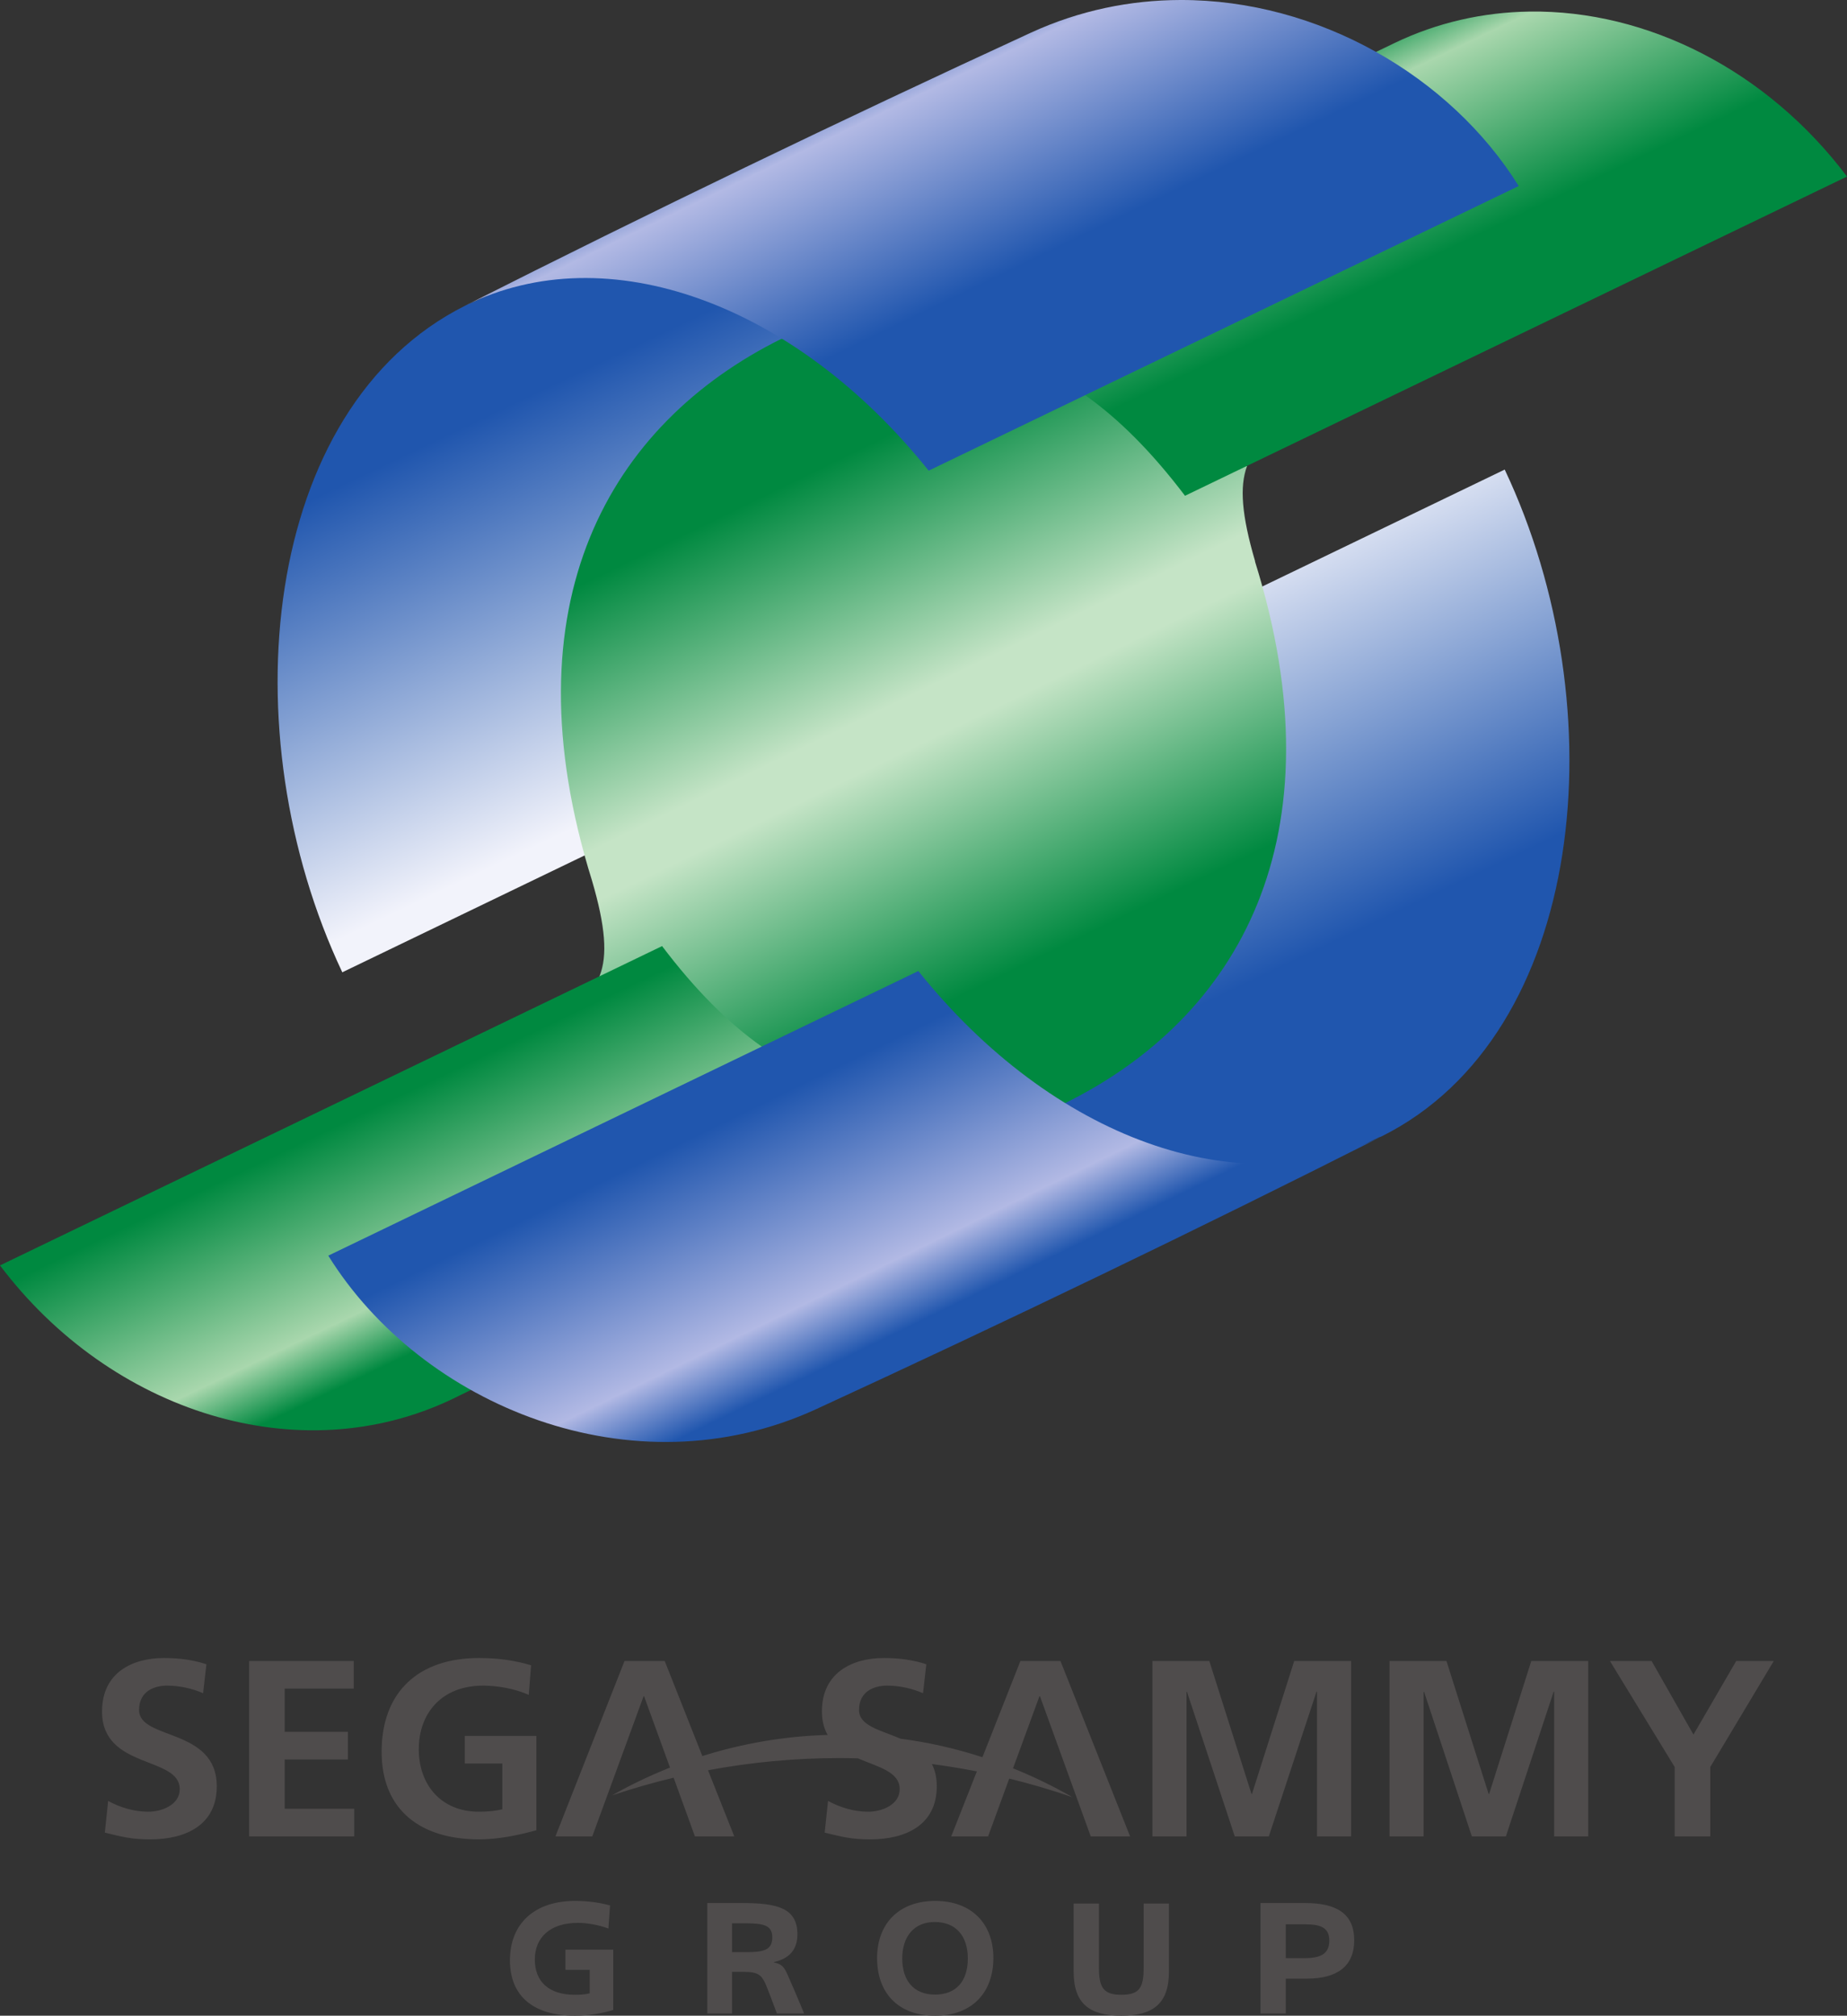 <?xml version="1.0" encoding="UTF-8" standalone="no"?>
<!-- Created with Inkscape (http://www.inkscape.org/) -->
<svg xmlns="http://www.w3.org/2000/svg" xmlns:xlink="http://www.w3.org/1999/xlink" width="638.75" height="697.155">
  <rect width="100%" height="100%" fill="#333333" stroke="none"/>
  <defs>
    <linearGradient
       id="linearGradient3054"
       spreadMethod="pad"
       gradientTransform="matrix(7.681,15.746,-59.44,28.992,707.585,-272.672)"
       gradientUnits="userSpaceOnUse"
       y2="0"
       x2="1"
       y1="0"
       x1="0.25">
      <stop
         id="stop3056"
         offset="0"
         style="stop-opacity:1;stop-color:#2056ae" />
      <stop
         id="stop3058"
         offset="0.75"
         style="stop-opacity:1;stop-color:#b2b9e4" />
      <stop
         id="stop3060"
         offset="1"
         style="stop-opacity:1;stop-color:#2056ae" />
    </linearGradient>
    <linearGradient
       collect="always"
       xlink:href="#linearGradient3054"
       id="linearGradient3986"
       gradientUnits="userSpaceOnUse"
       gradientTransform="matrix(7.681,15.746,-59.44,28.992,707.585,-272.672)"
       spreadMethod="pad"
       x1="0.25"
       y1="0"
       x2="1"
       y2="0" />
    <linearGradient
       id="linearGradient3024"
       spreadMethod="pad"
       gradientTransform="matrix(6.891,14.128,-49.821,24.301,681.353,-268.463)"
       gradientUnits="userSpaceOnUse"
       y2="0"
       x2="1"
       y1="0"
       x1="0.25">
      <stop
         id="stop3026"
         offset="0"
         style="stop-opacity:1;stop-color:#008940" />
      <stop
         id="stop3028"
         offset="0.75"
         style="stop-opacity:1;stop-color:#a9d7ad" />
      <stop
         id="stop3030"
         offset="1"
         style="stop-opacity:1;stop-color:#008940" />
    </linearGradient>
    <linearGradient
       collect="always"
       xlink:href="#linearGradient3024"
       id="linearGradient3984"
       gradientUnits="userSpaceOnUse"
       gradientTransform="matrix(6.891,14.128,-49.821,24.301,681.353,-268.463)"
       spreadMethod="pad"
       x1="0.25"
       y1="0"
       x2="1"
       y2="0" />
    <linearGradient
       id="linearGradient2996"
       spreadMethod="pad"
       gradientTransform="matrix(8.833,18.109,-49.454,24.122,708.49,-286.624)"
       gradientUnits="userSpaceOnUse"
       y2="0"
       x2="0.6"
       y1="0"
       x1="0">
      <stop
         id="stop2998"
         offset="0"
         style="stop-opacity:1;stop-color:#c5e4c6" />
      <stop
         id="stop3000"
         offset="1"
         style="stop-opacity:1;stop-color:#008940" />
    </linearGradient>
    <linearGradient
       collect="always"
       xlink:href="#linearGradient2996"
       id="linearGradient3982"
       gradientUnits="userSpaceOnUse"
       gradientTransform="matrix(8.833,18.109,-49.454,24.122,708.49,-286.624)"
       spreadMethod="pad"
       x1="0"
       y1="0"
       x2="0.6"
       y2="0" />
    <linearGradient
       id="linearGradient2968"
       spreadMethod="pad"
       gradientTransform="matrix(11.9,24.397,-45.199,22.047,720.771,-291.174)"
       gradientUnits="userSpaceOnUse"
       y2="0"
       x2="0.75"
       y1="0"
       x1="0">
      <stop
         id="stop2970"
         offset="0"
         style="stop-opacity:1;stop-color:#f2f3fb" />
      <stop
         id="stop2972"
         offset="1"
         style="stop-opacity:1;stop-color:#2056ae" />
    </linearGradient>
    <linearGradient
       collect="always"
       xlink:href="#linearGradient2968"
       id="linearGradient3980"
       gradientUnits="userSpaceOnUse"
       gradientTransform="matrix(11.9,24.397,-45.199,22.047,720.771,-291.174)"
       spreadMethod="pad"
       x1="0"
       y1="0"
       x2="0.75"
       y2="0" />
    <linearGradient
       id="linearGradient2938"
       spreadMethod="pad"
       gradientTransform="matrix(-7.677,-15.739,59.436,-28.99,662.075,-276.175)"
       gradientUnits="userSpaceOnUse"
       y2="0"
       x2="1"
       y1="0"
       x1="0.25">
      <stop
         id="stop2940"
         offset="0"
         style="stop-opacity:1;stop-color:#2056ae" />
      <stop
         id="stop2942"
         offset="0.75"
         style="stop-opacity:1;stop-color:#b2b9e4" />
      <stop
         id="stop2944"
         offset="1"
         style="stop-opacity:1;stop-color:#2056ae" />
    </linearGradient>
    <linearGradient
       collect="always"
       xlink:href="#linearGradient2938"
       id="linearGradient3978"
       gradientUnits="userSpaceOnUse"
       gradientTransform="matrix(-7.677,-15.739,59.436,-28.99,662.075,-276.175)"
       spreadMethod="pad"
       x1="0.25"
       y1="0"
       x2="1"
       y2="0" />
    <linearGradient
       id="linearGradient2908"
       spreadMethod="pad"
       gradientTransform="matrix(-6.893,-14.132,49.82,-24.301,688.44,-280.096)"
       gradientUnits="userSpaceOnUse"
       y2="0"
       x2="1"
       y1="0"
       x1="0.25">
      <stop
         id="stop2910"
         offset="0"
         style="stop-opacity:1;stop-color:#008940" />
      <stop
         id="stop2912"
         offset="0.75"
         style="stop-opacity:1;stop-color:#a9d7ad" />
      <stop
         id="stop2914"
         offset="1"
         style="stop-opacity:1;stop-color:#008940" />
    </linearGradient>
    <linearGradient
       collect="always"
       xlink:href="#linearGradient2908"
       id="linearGradient3976"
       gradientUnits="userSpaceOnUse"
       gradientTransform="matrix(-6.893,-14.132,49.82,-24.301,688.44,-280.096)"
       spreadMethod="pad"
       x1="0.25"
       y1="0"
       x2="1"
       y2="0" />
    <linearGradient
       id="linearGradient2880"
       spreadMethod="pad"
       gradientTransform="matrix(-8.828,-18.098,49.46,-24.125,661.3,-261.943)"
       gradientUnits="userSpaceOnUse"
       y2="0"
       x2="0.6"
       y1="0"
       x1="0">
      <stop
         id="stop2882"
         offset="0"
         style="stop-opacity:1;stop-color:#c5e4c6" />
      <stop
         id="stop2884"
         offset="1"
         style="stop-opacity:1;stop-color:#008940" />
    </linearGradient>
    <linearGradient
       collect="always"
       xlink:href="#linearGradient2880"
       id="linearGradient3974"
       gradientUnits="userSpaceOnUse"
       gradientTransform="matrix(-8.828,-18.098,49.46,-24.125,661.3,-261.943)"
       spreadMethod="pad"
       x1="0"
       y1="0"
       x2="0.6"
       y2="0" />
    <linearGradient
       id="linearGradient2852"
       spreadMethod="pad"
       gradientTransform="matrix(-11.902,-24.401,45.207,-22.051,649.02,-257.388)"
       gradientUnits="userSpaceOnUse"
       y2="0"
       x2="0.75"
       y1="0"
       x1="0">
      <stop
         id="stop2854"
         offset="0"
         style="stop-opacity:1;stop-color:#f2f3fb" />
      <stop
         id="stop2856"
         offset="1"
         style="stop-opacity:1;stop-color:#2056ae" />
    </linearGradient>
    <linearGradient
       collect="always"
       xlink:href="#linearGradient2852"
       id="linearGradient3972"
       gradientUnits="userSpaceOnUse"
       gradientTransform="matrix(-11.902,-24.401,45.207,-22.051,649.02,-257.388)"
       spreadMethod="pad"
       x1="0"
       y1="0"
       x2="0.75"
       y2="0" />
    <linearGradient
       collect="always"
       xlink:href="#linearGradient2852"
       id="linearGradient4421"
       gradientUnits="userSpaceOnUse"
       gradientTransform="matrix(-11.902,-24.401,45.207,-22.051,649.02,-257.388)"
       spreadMethod="pad"
       x1="0"
       y1="0"
       x2="0.75"
       y2="0" />
    <linearGradient
       collect="always"
       xlink:href="#linearGradient2880"
       id="linearGradient4423"
       gradientUnits="userSpaceOnUse"
       gradientTransform="matrix(-8.828,-18.098,49.46,-24.125,661.3,-261.943)"
       spreadMethod="pad"
       x1="0"
       y1="0"
       x2="0.6"
       y2="0" />
    <linearGradient
       collect="always"
       xlink:href="#linearGradient2908"
       id="linearGradient4425"
       gradientUnits="userSpaceOnUse"
       gradientTransform="matrix(-6.893,-14.132,49.82,-24.301,688.44,-280.096)"
       spreadMethod="pad"
       x1="0.25"
       y1="0"
       x2="1"
       y2="0" />
    <linearGradient
       collect="always"
       xlink:href="#linearGradient2938"
       id="linearGradient4427"
       gradientUnits="userSpaceOnUse"
       gradientTransform="matrix(-7.677,-15.739,59.436,-28.99,662.075,-276.175)"
       spreadMethod="pad"
       x1="0.25"
       y1="0"
       x2="1"
       y2="0" />
    <linearGradient
       collect="always"
       xlink:href="#linearGradient2968"
       id="linearGradient4429"
       gradientUnits="userSpaceOnUse"
       gradientTransform="matrix(11.9,24.397,-45.199,22.047,720.771,-291.174)"
       spreadMethod="pad"
       x1="0"
       y1="0"
       x2="0.75"
       y2="0" />
    <linearGradient
       collect="always"
       xlink:href="#linearGradient2996"
       id="linearGradient4431"
       gradientUnits="userSpaceOnUse"
       gradientTransform="matrix(8.833,18.109,-49.454,24.122,708.49,-286.624)"
       spreadMethod="pad"
       x1="0"
       y1="0"
       x2="0.6"
       y2="0" />
    <linearGradient
       collect="always"
       xlink:href="#linearGradient3024"
       id="linearGradient4433"
       gradientUnits="userSpaceOnUse"
       gradientTransform="matrix(6.891,14.128,-49.821,24.301,681.353,-268.463)"
       spreadMethod="pad"
       x1="0.25"
       y1="0"
       x2="1"
       y2="0" />
    <linearGradient
       collect="always"
       xlink:href="#linearGradient3054"
       id="linearGradient4435"
       gradientUnits="userSpaceOnUse"
       gradientTransform="matrix(7.681,15.746,-59.44,28.992,707.585,-272.672)"
       spreadMethod="pad"
       x1="0.25"
       y1="0"
       x2="1"
       y2="0" />
    <linearGradient
       collect="always"
       xlink:href="#linearGradient2852"
       id="linearGradient4496"
       gradientUnits="userSpaceOnUse"
       gradientTransform="matrix(-11.902,-24.401,45.207,-22.051,649.02,-257.388)"
       spreadMethod="pad"
       x1="0"
       y1="0"
       x2="0.75"
       y2="0" />
    <linearGradient
       collect="always"
       xlink:href="#linearGradient2880"
       id="linearGradient4498"
       gradientUnits="userSpaceOnUse"
       gradientTransform="matrix(-8.828,-18.098,49.46,-24.125,661.3,-261.943)"
       spreadMethod="pad"
       x1="0"
       y1="0"
       x2="0.6"
       y2="0" />
    <linearGradient
       collect="always"
       xlink:href="#linearGradient2908"
       id="linearGradient4500"
       gradientUnits="userSpaceOnUse"
       gradientTransform="matrix(-6.893,-14.132,49.82,-24.301,688.44,-280.096)"
       spreadMethod="pad"
       x1="0.25"
       y1="0"
       x2="1"
       y2="0" />
    <linearGradient
       collect="always"
       xlink:href="#linearGradient2938"
       id="linearGradient4502"
       gradientUnits="userSpaceOnUse"
       gradientTransform="matrix(-7.677,-15.739,59.436,-28.99,662.075,-276.175)"
       spreadMethod="pad"
       x1="0.25"
       y1="0"
       x2="1"
       y2="0" />
    <linearGradient
       collect="always"
       xlink:href="#linearGradient2968"
       id="linearGradient4504"
       gradientUnits="userSpaceOnUse"
       gradientTransform="matrix(11.9,24.397,-45.199,22.047,720.771,-291.174)"
       spreadMethod="pad"
       x1="0"
       y1="0"
       x2="0.75"
       y2="0" />
    <linearGradient
       collect="always"
       xlink:href="#linearGradient2996"
       id="linearGradient4506"
       gradientUnits="userSpaceOnUse"
       gradientTransform="matrix(8.833,18.109,-49.454,24.122,708.49,-286.624)"
       spreadMethod="pad"
       x1="0"
       y1="0"
       x2="0.6"
       y2="0" />
    <linearGradient
       collect="always"
       xlink:href="#linearGradient3024"
       id="linearGradient4508"
       gradientUnits="userSpaceOnUse"
       gradientTransform="matrix(6.891,14.128,-49.821,24.301,681.353,-268.463)"
       spreadMethod="pad"
       x1="0.25"
       y1="0"
       x2="1"
       y2="0" />
    <linearGradient
       collect="always"
       xlink:href="#linearGradient3054"
       id="linearGradient4510"
       gradientUnits="userSpaceOnUse"
       gradientTransform="matrix(7.681,15.746,-59.44,28.992,707.585,-272.672)"
       spreadMethod="pad"
       x1="0.25"
       y1="0"
       x2="1"
       y2="0" />
    <linearGradient
       collect="always"
       xlink:href="#linearGradient2852"
       id="linearGradient4570"
       gradientUnits="userSpaceOnUse"
       gradientTransform="matrix(-11.902,-24.401,45.207,-22.051,649.02,-257.388)"
       spreadMethod="pad"
       x1="0"
       y1="0"
       x2="0.75"
       y2="0" />
    <linearGradient
       collect="always"
       xlink:href="#linearGradient2880"
       id="linearGradient4585"
       gradientUnits="userSpaceOnUse"
       gradientTransform="matrix(-8.828,-18.098,49.46,-24.125,661.3,-261.943)"
       spreadMethod="pad"
       x1="0"
       y1="0"
       x2="0.6"
       y2="0" />
    <linearGradient
       collect="always"
       xlink:href="#linearGradient2908"
       id="linearGradient4600"
       gradientUnits="userSpaceOnUse"
       gradientTransform="matrix(-6.893,-14.132,49.82,-24.301,688.44,-280.096)"
       spreadMethod="pad"
       x1="0.25"
       y1="0"
       x2="1"
       y2="0" />
    <linearGradient
       collect="always"
       xlink:href="#linearGradient2938"
       id="linearGradient4615"
       gradientUnits="userSpaceOnUse"
       gradientTransform="matrix(-7.677,-15.739,59.436,-28.99,662.075,-276.175)"
       spreadMethod="pad"
       x1="0.25"
       y1="0"
       x2="1"
       y2="0" />
    <linearGradient
       collect="always"
       xlink:href="#linearGradient2968"
       id="linearGradient4630"
       gradientUnits="userSpaceOnUse"
       gradientTransform="matrix(11.9,24.397,-45.199,22.047,720.771,-291.174)"
       spreadMethod="pad"
       x1="0"
       y1="0"
       x2="0.75"
       y2="0" />
    <linearGradient
       collect="always"
       xlink:href="#linearGradient2996"
       id="linearGradient4645"
       gradientUnits="userSpaceOnUse"
       gradientTransform="matrix(8.833,18.109,-49.454,24.122,708.49,-286.624)"
       spreadMethod="pad"
       x1="0"
       y1="0"
       x2="0.6"
       y2="0" />
    <linearGradient
       collect="always"
       xlink:href="#linearGradient3024"
       id="linearGradient4660"
       gradientUnits="userSpaceOnUse"
       gradientTransform="matrix(6.891,14.128,-49.821,24.301,681.353,-268.463)"
       spreadMethod="pad"
       x1="0.25"
       y1="0"
       x2="1"
       y2="0" />
    <linearGradient
       collect="always"
       xlink:href="#linearGradient3054"
       id="linearGradient4675"
       gradientUnits="userSpaceOnUse"
       gradientTransform="matrix(7.681,15.746,-59.44,28.992,707.585,-272.672)"
       spreadMethod="pad"
       x1="0.25"
       y1="0"
       x2="1"
       y2="0" />
    <linearGradient
       collect="always"
       xlink:href="#linearGradient2938"
       id="linearGradient4695"
       gradientUnits="userSpaceOnUse"
       gradientTransform="matrix(-7.677,-15.739,59.436,-28.99,662.075,-276.175)"
       spreadMethod="pad"
       x1="0.25"
       y1="0"
       x2="1"
       y2="0" />
    <linearGradient
       collect="always"
       xlink:href="#linearGradient2938"
       id="linearGradient4698"
       gradientUnits="userSpaceOnUse"
       gradientTransform="matrix(-7.677,-15.739,59.436,-28.99,662.075,-276.175)"
       spreadMethod="pad"
       x1="0.25"
       y1="0"
       x2="1"
       y2="0" />
    <linearGradient
       collect="always"
       xlink:href="#linearGradient2938"
       id="linearGradient4701"
       gradientUnits="userSpaceOnUse"
       gradientTransform="matrix(-7.677,-15.739,59.436,-28.99,662.075,-276.175)"
       spreadMethod="pad"
       x1="0.25"
       y1="0"
       x2="1"
       y2="0" />
    <linearGradient
       collect="always"
       xlink:href="#linearGradient2938"
       id="linearGradient4704"
       gradientUnits="userSpaceOnUse"
       gradientTransform="matrix(-7.677,-15.739,59.436,-28.99,662.075,-276.175)"
       spreadMethod="pad"
       x1="0.25"
       y1="0"
       x2="1"
       y2="0" />
    <linearGradient
       collect="always"
       xlink:href="#linearGradient2938"
       id="linearGradient4707"
       gradientUnits="userSpaceOnUse"
       gradientTransform="matrix(-7.677,-15.739,59.436,-28.99,662.075,-276.175)"
       spreadMethod="pad"
       x1="0.25"
       y1="0"
       x2="1"
       y2="0" />
    <linearGradient
       collect="always"
       xlink:href="#linearGradient2852"
       id="linearGradient4712"
       gradientUnits="userSpaceOnUse"
       gradientTransform="matrix(-11.902,-24.401,45.207,-22.051,649.02,-257.388)"
       spreadMethod="pad"
       x1="0"
       y1="0"
       x2="0.75"
       y2="0" />
    <linearGradient
       collect="always"
       xlink:href="#linearGradient2852"
       id="linearGradient4715"
       gradientUnits="userSpaceOnUse"
       gradientTransform="matrix(-11.902,-24.401,45.207,-22.051,649.02,-257.388)"
       spreadMethod="pad"
       x1="0"
       y1="0"
       x2="0.75"
       y2="0" />
    <linearGradient
       collect="always"
       xlink:href="#linearGradient2852"
       id="linearGradient4718"
       gradientUnits="userSpaceOnUse"
       gradientTransform="matrix(-11.902,-24.401,45.207,-22.051,649.02,-257.388)"
       spreadMethod="pad"
       x1="0"
       y1="0"
       x2="0.75"
       y2="0" />
    <linearGradient
       collect="always"
       xlink:href="#linearGradient2852"
       id="linearGradient4721"
       gradientUnits="userSpaceOnUse"
       gradientTransform="matrix(-11.902,-24.401,45.207,-22.051,649.02,-257.388)"
       spreadMethod="pad"
       x1="0"
       y1="0"
       x2="0.75"
       y2="0" />
    <linearGradient
       collect="always"
       xlink:href="#linearGradient2852"
       id="linearGradient4724"
       gradientUnits="userSpaceOnUse"
       gradientTransform="matrix(-11.902,-24.401,45.207,-22.051,649.02,-257.388)"
       spreadMethod="pad"
       x1="0"
       y1="0"
       x2="0.75"
       y2="0" />
    <linearGradient
       collect="always"
       xlink:href="#linearGradient2880"
       id="linearGradient4726"
       gradientUnits="userSpaceOnUse"
       gradientTransform="matrix(-8.828,-18.098,49.46,-24.125,661.3,-261.943)"
       spreadMethod="pad"
       x1="0"
       y1="0"
       x2="0.6"
       y2="0" />
    <linearGradient
       collect="always"
       xlink:href="#linearGradient2880"
       id="linearGradient4732"
       gradientUnits="userSpaceOnUse"
       gradientTransform="matrix(-8.828,-18.098,49.46,-24.125,661.3,-261.943)"
       spreadMethod="pad"
       x1="0"
       y1="0"
       x2="0.6"
       y2="0" />
    <linearGradient
       collect="always"
       xlink:href="#linearGradient2880"
       id="linearGradient4737"
       gradientUnits="userSpaceOnUse"
       gradientTransform="matrix(-8.828,-18.098,49.46,-24.125,661.3,-261.943)"
       spreadMethod="pad"
       x1="0"
       y1="0"
       x2="0.6"
       y2="0" />
    <linearGradient
       collect="always"
       xlink:href="#linearGradient2880"
       id="linearGradient4741"
       gradientUnits="userSpaceOnUse"
       gradientTransform="matrix(-8.828,-18.098,49.46,-24.125,661.3,-261.943)"
       spreadMethod="pad"
       x1="0"
       y1="0"
       x2="0.6"
       y2="0" />
    <linearGradient
       collect="always"
       xlink:href="#linearGradient2880"
       id="linearGradient4744"
       gradientUnits="userSpaceOnUse"
       gradientTransform="matrix(-8.828,-18.098,49.46,-24.125,661.3,-261.943)"
       spreadMethod="pad"
       x1="0"
       y1="0"
       x2="0.6"
       y2="0" />
    <linearGradient
       collect="always"
       xlink:href="#linearGradient2908"
       id="linearGradient4746"
       gradientUnits="userSpaceOnUse"
       gradientTransform="matrix(-6.893,-14.132,49.82,-24.301,688.44,-280.096)"
       spreadMethod="pad"
       x1="0.25"
       y1="0"
       x2="1"
       y2="0" />
    <linearGradient
       collect="always"
       xlink:href="#linearGradient2908"
       id="linearGradient4752"
       gradientUnits="userSpaceOnUse"
       gradientTransform="matrix(-6.893,-14.132,49.82,-24.301,688.44,-280.096)"
       spreadMethod="pad"
       x1="0.25"
       y1="0"
       x2="1"
       y2="0" />
    <linearGradient
       collect="always"
       xlink:href="#linearGradient2908"
       id="linearGradient4757"
       gradientUnits="userSpaceOnUse"
       gradientTransform="matrix(-6.893,-14.132,49.82,-24.301,688.44,-280.096)"
       spreadMethod="pad"
       x1="0.25"
       y1="0"
       x2="1"
       y2="0" />
    <linearGradient
       collect="always"
       xlink:href="#linearGradient2908"
       id="linearGradient4761"
       gradientUnits="userSpaceOnUse"
       gradientTransform="matrix(-6.893,-14.132,49.82,-24.301,688.44,-280.096)"
       spreadMethod="pad"
       x1="0.25"
       y1="0"
       x2="1"
       y2="0" />
    <linearGradient
       collect="always"
       xlink:href="#linearGradient2908"
       id="linearGradient4764"
       gradientUnits="userSpaceOnUse"
       gradientTransform="matrix(-6.893,-14.132,49.82,-24.301,688.44,-280.096)"
       spreadMethod="pad"
       x1="0.25"
       y1="0"
       x2="1"
       y2="0" />
    <linearGradient
       collect="always"
       xlink:href="#linearGradient2968"
       id="linearGradient4766"
       gradientUnits="userSpaceOnUse"
       gradientTransform="matrix(11.9,24.397,-45.199,22.047,720.771,-291.174)"
       spreadMethod="pad"
       x1="0"
       y1="0"
       x2="0.75"
       y2="0" />
    <linearGradient
       collect="always"
       xlink:href="#linearGradient2968"
       id="linearGradient4772"
       gradientUnits="userSpaceOnUse"
       gradientTransform="matrix(11.9,24.397,-45.199,22.047,720.771,-291.174)"
       spreadMethod="pad"
       x1="0"
       y1="0"
       x2="0.75"
       y2="0" />
    <linearGradient
       collect="always"
       xlink:href="#linearGradient2968"
       id="linearGradient4777"
       gradientUnits="userSpaceOnUse"
       gradientTransform="matrix(11.9,24.397,-45.199,22.047,720.771,-291.174)"
       spreadMethod="pad"
       x1="0"
       y1="0"
       x2="0.75"
       y2="0" />
    <linearGradient
       collect="always"
       xlink:href="#linearGradient2968"
       id="linearGradient4781"
       gradientUnits="userSpaceOnUse"
       gradientTransform="matrix(11.9,24.397,-45.199,22.047,720.771,-291.174)"
       spreadMethod="pad"
       x1="0"
       y1="0"
       x2="0.75"
       y2="0" />
    <linearGradient
       collect="always"
       xlink:href="#linearGradient2968"
       id="linearGradient4784"
       gradientUnits="userSpaceOnUse"
       gradientTransform="matrix(11.9,24.397,-45.199,22.047,720.771,-291.174)"
       spreadMethod="pad"
       x1="0"
       y1="0"
       x2="0.75"
       y2="0" />
    <linearGradient
       collect="always"
       xlink:href="#linearGradient2996"
       id="linearGradient4786"
       gradientUnits="userSpaceOnUse"
       gradientTransform="matrix(8.833,18.109,-49.454,24.122,708.49,-286.624)"
       spreadMethod="pad"
       x1="0"
       y1="0"
       x2="0.6"
       y2="0" />
    <linearGradient
       collect="always"
       xlink:href="#linearGradient2996"
       id="linearGradient4792"
       gradientUnits="userSpaceOnUse"
       gradientTransform="matrix(8.833,18.109,-49.454,24.122,708.49,-286.624)"
       spreadMethod="pad"
       x1="0"
       y1="0"
       x2="0.6"
       y2="0" />
    <linearGradient
       collect="always"
       xlink:href="#linearGradient2996"
       id="linearGradient4797"
       gradientUnits="userSpaceOnUse"
       gradientTransform="matrix(8.833,18.109,-49.454,24.122,708.49,-286.624)"
       spreadMethod="pad"
       x1="0"
       y1="0"
       x2="0.6"
       y2="0" />
    <linearGradient
       collect="always"
       xlink:href="#linearGradient2996"
       id="linearGradient4801"
       gradientUnits="userSpaceOnUse"
       gradientTransform="matrix(8.833,18.109,-49.454,24.122,708.49,-286.624)"
       spreadMethod="pad"
       x1="0"
       y1="0"
       x2="0.6"
       y2="0" />
    <linearGradient
       collect="always"
       xlink:href="#linearGradient2996"
       id="linearGradient4804"
       gradientUnits="userSpaceOnUse"
       gradientTransform="matrix(8.833,18.109,-49.454,24.122,708.49,-286.624)"
       spreadMethod="pad"
       x1="0"
       y1="0"
       x2="0.6"
       y2="0" />
    <linearGradient
       collect="always"
       xlink:href="#linearGradient3024"
       id="linearGradient4806"
       gradientUnits="userSpaceOnUse"
       gradientTransform="matrix(6.891,14.128,-49.821,24.301,681.353,-268.463)"
       spreadMethod="pad"
       x1="0.25"
       y1="0"
       x2="1"
       y2="0" />
    <linearGradient
       collect="always"
       xlink:href="#linearGradient3024"
       id="linearGradient4812"
       gradientUnits="userSpaceOnUse"
       gradientTransform="matrix(6.891,14.128,-49.821,24.301,681.353,-268.463)"
       spreadMethod="pad"
       x1="0.25"
       y1="0"
       x2="1"
       y2="0" />
    <linearGradient
       collect="always"
       xlink:href="#linearGradient3024"
       id="linearGradient4817"
       gradientUnits="userSpaceOnUse"
       gradientTransform="matrix(6.891,14.128,-49.821,24.301,681.353,-268.463)"
       spreadMethod="pad"
       x1="0.25"
       y1="0"
       x2="1"
       y2="0" />
    <linearGradient
       collect="always"
       xlink:href="#linearGradient3024"
       id="linearGradient4821"
       gradientUnits="userSpaceOnUse"
       gradientTransform="matrix(6.891,14.128,-49.821,24.301,681.353,-268.463)"
       spreadMethod="pad"
       x1="0.25"
       y1="0"
       x2="1"
       y2="0" />
    <linearGradient
       collect="always"
       xlink:href="#linearGradient3024"
       id="linearGradient4824"
       gradientUnits="userSpaceOnUse"
       gradientTransform="matrix(6.891,14.128,-49.821,24.301,681.353,-268.463)"
       spreadMethod="pad"
       x1="0.25"
       y1="0"
       x2="1"
       y2="0" />
    <linearGradient
       collect="always"
       xlink:href="#linearGradient3054"
       id="linearGradient4826"
       gradientUnits="userSpaceOnUse"
       gradientTransform="matrix(7.681,15.746,-59.44,28.992,707.585,-272.672)"
       spreadMethod="pad"
       x1="0.25"
       y1="0"
       x2="1"
       y2="0" />
    <linearGradient
       collect="always"
       xlink:href="#linearGradient3054"
       id="linearGradient4832"
       gradientUnits="userSpaceOnUse"
       gradientTransform="matrix(7.681,15.746,-59.44,28.992,707.585,-272.672)"
       spreadMethod="pad"
       x1="0.25"
       y1="0"
       x2="1"
       y2="0" />
    <linearGradient
       collect="always"
       xlink:href="#linearGradient3054"
       id="linearGradient4837"
       gradientUnits="userSpaceOnUse"
       gradientTransform="matrix(7.681,15.746,-59.44,28.992,707.585,-272.672)"
       spreadMethod="pad"
       x1="0.25"
       y1="0"
       x2="1"
       y2="0" />
    <linearGradient
       collect="always"
       xlink:href="#linearGradient3054"
       id="linearGradient4841"
       gradientUnits="userSpaceOnUse"
       gradientTransform="matrix(7.681,15.746,-59.44,28.992,707.585,-272.672)"
       spreadMethod="pad"
       x1="0.25"
       y1="0"
       x2="1"
       y2="0" />
    <linearGradient
       collect="always"
       xlink:href="#linearGradient3054"
       id="linearGradient4844"
       gradientUnits="userSpaceOnUse"
       gradientTransform="matrix(7.681,15.746,-59.44,28.992,707.585,-272.672)"
       spreadMethod="pad"
       x1="0.25"
       y1="0"
       x2="1"
       y2="0" />
    <linearGradient
       collect="always"
       xlink:href="#linearGradient2852"
       id="linearGradient4851"
       gradientUnits="userSpaceOnUse"
       gradientTransform="matrix(-83.712,-169.756,317.964,-153.405,117.19,399.624)"
       spreadMethod="pad"
       x1="0"
       y1="0"
       x2="0.75"
       y2="0" />
    <linearGradient
       collect="always"
       xlink:href="#linearGradient2938"
       id="linearGradient5632"
       gradientUnits="userSpaceOnUse"
       gradientTransform="matrix(-7.677,-15.739,59.436,-28.99,662.075,-276.175)"
       spreadMethod="pad"
       x1="0.25"
       y1="0"
       x2="1"
       y2="0" />
    <linearGradient
       collect="always"
       xlink:href="#linearGradient2938"
       id="linearGradient5635"
       gradientUnits="userSpaceOnUse"
       gradientTransform="matrix(-53.995,-109.495,418.04,-201.685,209.011,268.918)"
       spreadMethod="pad"
       x1="0.25"
       y1="0"
       x2="1"
       y2="0" />
    <linearGradient
       collect="always"
       xlink:href="#linearGradient2908"
       id="linearGradient5640"
       gradientUnits="userSpaceOnUse"
       gradientTransform="matrix(-48.482,-98.314,350.411,-169.06,394.448,241.641)"
       spreadMethod="pad"
       x1="0.25"
       y1="0"
       x2="1"
       y2="0" />
    <linearGradient
       collect="always"
       xlink:href="#linearGradient2880"
       id="linearGradient5645"
       gradientUnits="userSpaceOnUse"
       gradientTransform="matrix(-62.091,-125.91,347.873,-167.835,203.561,367.933)"
       spreadMethod="pad"
       x1="0"
       y1="0"
       x2="0.6"
       y2="0" />
    <linearGradient
       collect="always"
       xlink:href="#linearGradient2996"
       id="linearGradient5649"
       gradientUnits="userSpaceOnUse"
       gradientTransform="matrix(8.833,18.109,-49.454,24.122,708.49,-286.624)"
       spreadMethod="pad"
       x1="0"
       y1="0"
       x2="0.6"
       y2="0" />
    <linearGradient
       collect="always"
       xlink:href="#linearGradient2996"
       id="linearGradient5652"
       gradientUnits="userSpaceOnUse"
       gradientTransform="matrix(62.129,125.986,-347.834,167.817,535.469,196.23)"
       spreadMethod="pad"
       x1="0"
       y1="0"
       x2="0.6"
       y2="0" />
    <linearGradient
       collect="always"
       xlink:href="#linearGradient2996"
       id="linearGradient5663"
       gradientUnits="userSpaceOnUse"
       gradientTransform="matrix(62.129,125.986,-347.834,167.817,535.469,226.23)"
       spreadMethod="pad"
       x1="0"
       y1="0"
       x2="0.6"
       y2="0" />
    <linearGradient
       collect="always"
       xlink:href="#linearGradient2968"
       id="linearGradient5670"
       gradientUnits="userSpaceOnUse"
       gradientTransform="matrix(83.699,169.729,-317.91,153.379,621.85,164.573)"
       spreadMethod="pad"
       x1="0"
       y1="0"
       x2="0.75"
       y2="0" />
    <linearGradient
       collect="always"
       xlink:href="#linearGradient3054"
       id="linearGradient5675"
       gradientUnits="userSpaceOnUse"
       gradientTransform="matrix(54.021,109.548,-418.068,201.699,529.102,293.292)"
       spreadMethod="pad"
       x1="0.25"
       y1="0"
       x2="1"
       y2="0" />
    <linearGradient
       collect="always"
       xlink:href="#linearGradient3024"
       id="linearGradient5680"
       gradientUnits="userSpaceOnUse"
       gradientTransform="matrix(48.469,98.287,-350.414,169.061,344.602,322.574)"
       spreadMethod="pad"
       x1="0.25"
       y1="0"
       x2="1"
       y2="0" />
    <linearGradient
       collect="always"
       xlink:href="#linearGradient2852"
       id="linearGradient5683"
       gradientUnits="userSpaceOnUse"
       gradientTransform="matrix(-83.712,-169.756,317.964,-153.405,60.409,353.343)"
       spreadMethod="pad"
       x1="0"
       y1="0"
       x2="0.75"
       y2="0" />
    <linearGradient
       collect="always"
       xlink:href="#linearGradient2880"
       id="linearGradient5685"
       gradientUnits="userSpaceOnUse"
       gradientTransform="matrix(-62.091,-125.91,347.873,-167.835,146.78,321.652)"
       spreadMethod="pad"
       x1="0"
       y1="0"
       x2="0.6"
       y2="0" />
    <linearGradient
       collect="always"
       xlink:href="#linearGradient2908"
       id="linearGradient5687"
       gradientUnits="userSpaceOnUse"
       gradientTransform="matrix(-48.482,-98.314,350.411,-169.06,337.667,195.36)"
       spreadMethod="pad"
       x1="0.25"
       y1="0"
       x2="1"
       y2="0" />
    <linearGradient
       collect="always"
       xlink:href="#linearGradient2938"
       id="linearGradient5689"
       gradientUnits="userSpaceOnUse"
       gradientTransform="matrix(-53.995,-109.495,418.04,-201.685,152.23,222.638)"
       spreadMethod="pad"
       x1="0.25"
       y1="0"
       x2="1"
       y2="0" />
    <linearGradient
       collect="always"
       xlink:href="#linearGradient2968"
       id="linearGradient5691"
       gradientUnits="userSpaceOnUse"
       gradientTransform="matrix(83.699,169.729,-317.91,153.379,565.069,118.292)"
       spreadMethod="pad"
       x1="0"
       y1="0"
       x2="0.75"
       y2="0" />
    <linearGradient
       collect="always"
       xlink:href="#linearGradient2996"
       id="linearGradient5693"
       gradientUnits="userSpaceOnUse"
       gradientTransform="matrix(62.129,125.986,-347.834,167.817,478.688,179.949)"
       spreadMethod="pad"
       x1="0"
       y1="0"
       x2="0.6"
       y2="0" />
    <linearGradient
       collect="always"
       xlink:href="#linearGradient3024"
       id="linearGradient5695"
       gradientUnits="userSpaceOnUse"
       gradientTransform="matrix(48.469,98.287,-350.414,169.061,287.821,276.293)"
       spreadMethod="pad"
       x1="0.25"
       y1="0"
       x2="1"
       y2="0" />
    <linearGradient
       collect="always"
       xlink:href="#linearGradient3054"
       id="linearGradient5697"
       gradientUnits="userSpaceOnUse"
       gradientTransform="matrix(54.021,109.548,-418.068,201.699,472.321,247.011)"
       spreadMethod="pad"
       x1="0.25"
       y1="0"
       x2="1"
       y2="0" />
  </defs>
  <path
     style="fill:url(#linearGradient5683);stroke:none"
     d="M 161.938,105.219 L 160.938,105.688 C 90.202,141.023 79.262,253.48 118.375,336.282 L 202.469,295.719 L 271.094,117.157 C 261.549,85.528 242.656,68.965 161.938,105.219 z" />
  <path
     style="fill:url(#linearGradient5685);stroke:none"
     d="M 270.281,117.157 C 210.785,146.64 174.794,208.751 204.75,304.625 L 219.162,304.274 L 427.542,204.462 L 434.031,194.032 C 429.382,178.17 428.655,168.263 431.25,161.25 L 375.812,136.657 L 270.281,117.157 z" />
  <path
     style="fill:url(#linearGradient5687);stroke:none"
     d="M 529,4 C 513.047,4.218 497.167,7.724 482.281,14.875 C 480.073,15.926 477.773,17.082 475.656,18.063 L 375.031,136.5 C 375.031,136.5 375.374,136.782 375.438,136.782 C 387.05,145.026 398.341,156.345 409.812,171.469 L 638.75,61.063 C 611.163,24.416 569.769,3.446 529,4 z" />
  <path
     style="fill:url(#linearGradient5689);stroke:none"
     d="M 408.188,0 C 390.931,0.049 373.405,3.554 356.562,11.282 C 290.94,41.51 224.569,73.526 160.938,105.688 C 209.834,81.283 274.918,104.955 321.156,162.782 L 525.219,64.344 C 501.578,26.338 455.897,-0.132 408.188,0 z" />
  <path
     style="fill:url(#linearGradient5691);stroke:none"
     d="M 520.375,162.407 L 436.281,202.969 L 367.688,381.469 C 326.893,442.797 408.752,426.8 476.812,393.407 L 477.812,393.032 C 548.591,357.718 559.474,245.181 520.375,162.407 z" />
  <path
     style="fill:url(#linearGradient5693);stroke:none"
     d="M 433.969,194.032 L 204.75,304.625 C 209.42,320.529 210.114,330.481 207.406,337.438 L 207.188,337.938 L 263,362.125 L 368.031,381.782 L 368.469,381.469 C 427.993,351.999 463.995,289.975 433.969,194.032 z" />
  <path
     style="fill:url(#linearGradient5695);stroke:none"
     d="M 228.969,327.219 L 0,437.657 C 38.396,488.596 103.559,509.195 156.5,483.844 C 158.73,482.724 161.033,481.641 163.094,480.625 L 263.75,362.219 C 263.708,362.178 263.344,361.907 263.344,361.907 C 251.731,353.684 240.447,342.379 228.969,327.219 z" />
  <path
     style="fill:url(#linearGradient5697);stroke:none"
     d="M 317.594,335.844 L 113.531,434.282 C 145.731,486.139 218.795,516.522 282.188,487.407 C 347.817,457.186 414.222,425.201 477.875,393.032 C 428.985,417.367 363.804,393.678 317.594,335.844 z" />
  <path
     d="M 74.966,617.825 C 74.966,631.14 64.352,636.17 51.973,636.17 C 45.291,636.17 42.288,635.287 36.253,633.84 L 37.4,622.882 C 41.585,625.157 46.424,626.611 51.27,626.611 C 55.919,626.611 62.158,624.26 62.158,618.806 C 62.158,607.25 35.29,612.023 35.29,591.938 C 35.29,578.379 45.91,573.446 56.707,573.446 C 61.982,573.446 66.912,574.114 71.385,575.61 L 70.239,585.607 C 66.371,583.951 62.08,582.998 57.769,582.998 C 53.542,582.998 48.091,584.807 48.091,591.423 C 48.091,601.928 74.966,597.517 74.966,617.825 M 122.505,625.575 L 98.45,625.575 L 98.45,608.537 L 120.31,608.537 L 120.31,598.985 L 98.45,598.985 L 98.45,584.028 L 122.336,584.028 L 122.336,574.476 L 86.156,574.476 L 86.156,635.134 L 122.505,635.134 L 122.505,625.575 M 160.739,609.922 L 173.716,609.922 L 173.716,625.756 C 171.627,626.271 168.989,626.611 165.641,626.611 C 152.559,626.611 144.829,617.31 144.829,604.982 C 144.829,592.543 152.749,582.998 167.062,582.998 C 171.993,582.998 178.133,584.028 182.866,586.212 L 183.668,575.958 C 178.393,574.392 172.752,573.446 165.641,573.446 C 144.829,573.446 131.979,585.085 131.979,605.859 C 131.979,626.347 145.8,636.17 165.641,636.17 C 172.239,636.17 179.012,634.793 185.497,633.019 L 185.497,600.391 L 160.739,600.391 L 160.739,609.922 M 352.887,574.476 L 339.762,607.751 C 330.626,604.787 321.166,602.617 311.46,601.358 C 304.454,598.352 297.076,596.926 297.076,591.423 C 297.076,584.807 302.52,582.998 306.747,582.998 C 311.031,582.998 315.356,583.951 319.21,585.607 L 320.35,575.61 C 315.87,574.114 310.953,573.446 305.678,573.446 C 294.903,573.446 284.24,578.379 284.24,591.938 C 284.24,595.256 285.021,597.893 286.223,600.043 C 271.228,600.481 256.732,602.999 242.897,607.354 L 229.878,574.476 L 215.98,574.476 L 192.087,635.134 L 204.832,635.134 L 222.577,586.657 L 222.739,586.657 L 231.707,611.341 C 224.8,614.096 218.069,617.289 211.612,620.976 C 218.603,618.625 225.721,616.579 232.959,614.84 L 240.323,635.134 L 253.933,635.134 L 244.859,612.273 C 259.651,609.497 274.836,608.05 290.352,608.05 C 292.469,608.05 294.579,608.092 296.696,608.148 C 303.723,611.153 311.136,612.753 311.136,618.806 C 311.136,624.26 304.89,626.611 300.241,626.611 C 295.43,626.611 290.57,625.157 286.364,622.882 L 285.197,633.84 C 291.295,635.287 294.256,636.17 300.945,636.17 C 313.345,636.17 323.965,631.14 323.965,617.825 C 323.965,614.743 323.353,612.217 322.27,610.116 C 327.503,610.798 332.694,611.675 337.835,612.649 L 328.966,635.134 L 341.718,635.134 L 349.025,615.146 C 356.425,616.948 363.739,619.126 370.921,621.588 C 364.288,617.79 357.416,614.437 350.334,611.598 L 359.477,586.657 L 359.646,586.657 L 377.209,635.134 L 390.818,635.134 L 366.743,574.476 L 352.887,574.476 M 432.977,620.454 L 432.801,620.454 L 418.221,574.476 L 398.541,574.476 L 398.541,635.134 L 410.329,635.134 L 410.329,585.245 L 410.477,585.085 L 427.02,635.134 L 438.801,635.134 L 455.287,585.085 L 455.463,585.085 L 455.463,635.134 L 467.251,635.134 L 467.251,574.476 L 447.579,574.476 L 432.977,620.454 M 514.988,620.454 L 514.812,620.454 L 500.231,574.476 L 480.538,574.476 L 480.538,635.134 L 492.319,635.134 L 492.319,585.245 L 492.473,585.085 L 509.009,635.134 L 520.783,635.134 L 537.298,585.085 L 537.474,585.085 L 537.474,635.134 L 549.255,635.134 L 549.255,574.476 L 529.568,574.476 L 514.988,620.454 M 591.47,635.134 L 591.47,611.139 L 613.428,574.476 L 600.437,574.476 L 585.653,599.938 L 571.178,574.476 L 556.76,574.476 L 579.154,611.139 L 579.154,635.134 L 591.47,635.134 M 195.548,681.307 L 203.939,681.307 L 203.939,689.419 C 202.532,689.76 201.048,689.927 198.811,689.927 C 189.801,689.927 184.955,685.356 184.955,677.71 C 184.955,670.183 190.174,665.049 199.859,665.049 C 202.933,665.049 206.984,665.717 210.409,667.018 L 210.972,659.024 C 207.455,658.057 203.559,657.459 198.811,657.459 C 184.934,657.459 176.353,665.257 176.353,677.989 C 176.353,690.539 184.646,697.155 198.811,697.155 C 203.622,697.155 208.173,696.348 212.076,695.179 L 212.076,674.308 L 195.548,674.308 L 195.548,681.307 M 343.546,677.196 C 343.546,688.925 336.379,697.155 323.431,697.155 C 310.313,697.155 303.322,689.002 303.322,677.23 C 303.322,665.48 310.707,657.459 323.431,657.459 C 336.26,657.459 343.546,665.584 343.546,677.196 M 334.705,677.335 C 334.705,669.668 330.64,664.75 323.248,664.75 C 315.961,664.75 312.022,669.967 312.022,677.335 C 312.022,685.022 316.003,689.857 323.353,689.857 C 330.724,689.857 334.705,685.175 334.705,677.335 M 468.327,671.073 C 468.327,680.152 462.321,684.34 451.918,684.34 L 444.66,684.34 L 444.66,696.397 L 435.917,696.397 L 435.917,658.189 L 451.285,658.189 C 462.356,658.189 468.327,661.939 468.327,671.073 M 459.718,671.178 C 459.718,666.579 456.504,665.55 451.384,665.55 L 444.66,665.55 L 444.66,677.244 L 451.32,677.244 C 456.659,677.244 459.718,675.783 459.718,671.178 M 395.51,680.66 C 395.51,687.534 393.983,689.927 387.787,689.927 C 381.745,689.927 380.05,687.534 380.05,680.66 L 380.05,658.377 L 371.3,658.377 L 371.3,681.947 C 371.3,692.849 376.653,697.155 387.787,697.155 C 398.914,697.155 404.252,692.849 404.252,681.947 L 404.252,658.377 L 395.51,658.377 L 395.51,680.66 M 272.262,682.733 C 272.796,683.902 276.187,691.729 278.093,696.397 L 268.675,696.397 C 267.528,693.225 265.186,687.123 264.806,686.295 C 263.379,683.109 262.19,681.996 257.295,681.996 L 253.152,681.996 L 253.152,696.397 L 244.613,696.397 L 244.613,658.189 L 256.556,658.189 C 268.689,658.189 275.765,659.845 275.765,668.993 C 275.765,674.183 273.106,677.37 267.669,678.608 L 267.669,678.768 C 270.504,679.227 271.291,680.66 272.262,682.733 M 267.085,670.058 C 267.085,666.002 264.3,665.202 257.984,665.202 L 253.152,665.202 L 253.152,675.185 L 257.998,675.185 C 264.18,675.185 267.085,674.42 267.085,670.058"
     style="fill:#4f4c4c" />
</svg>
